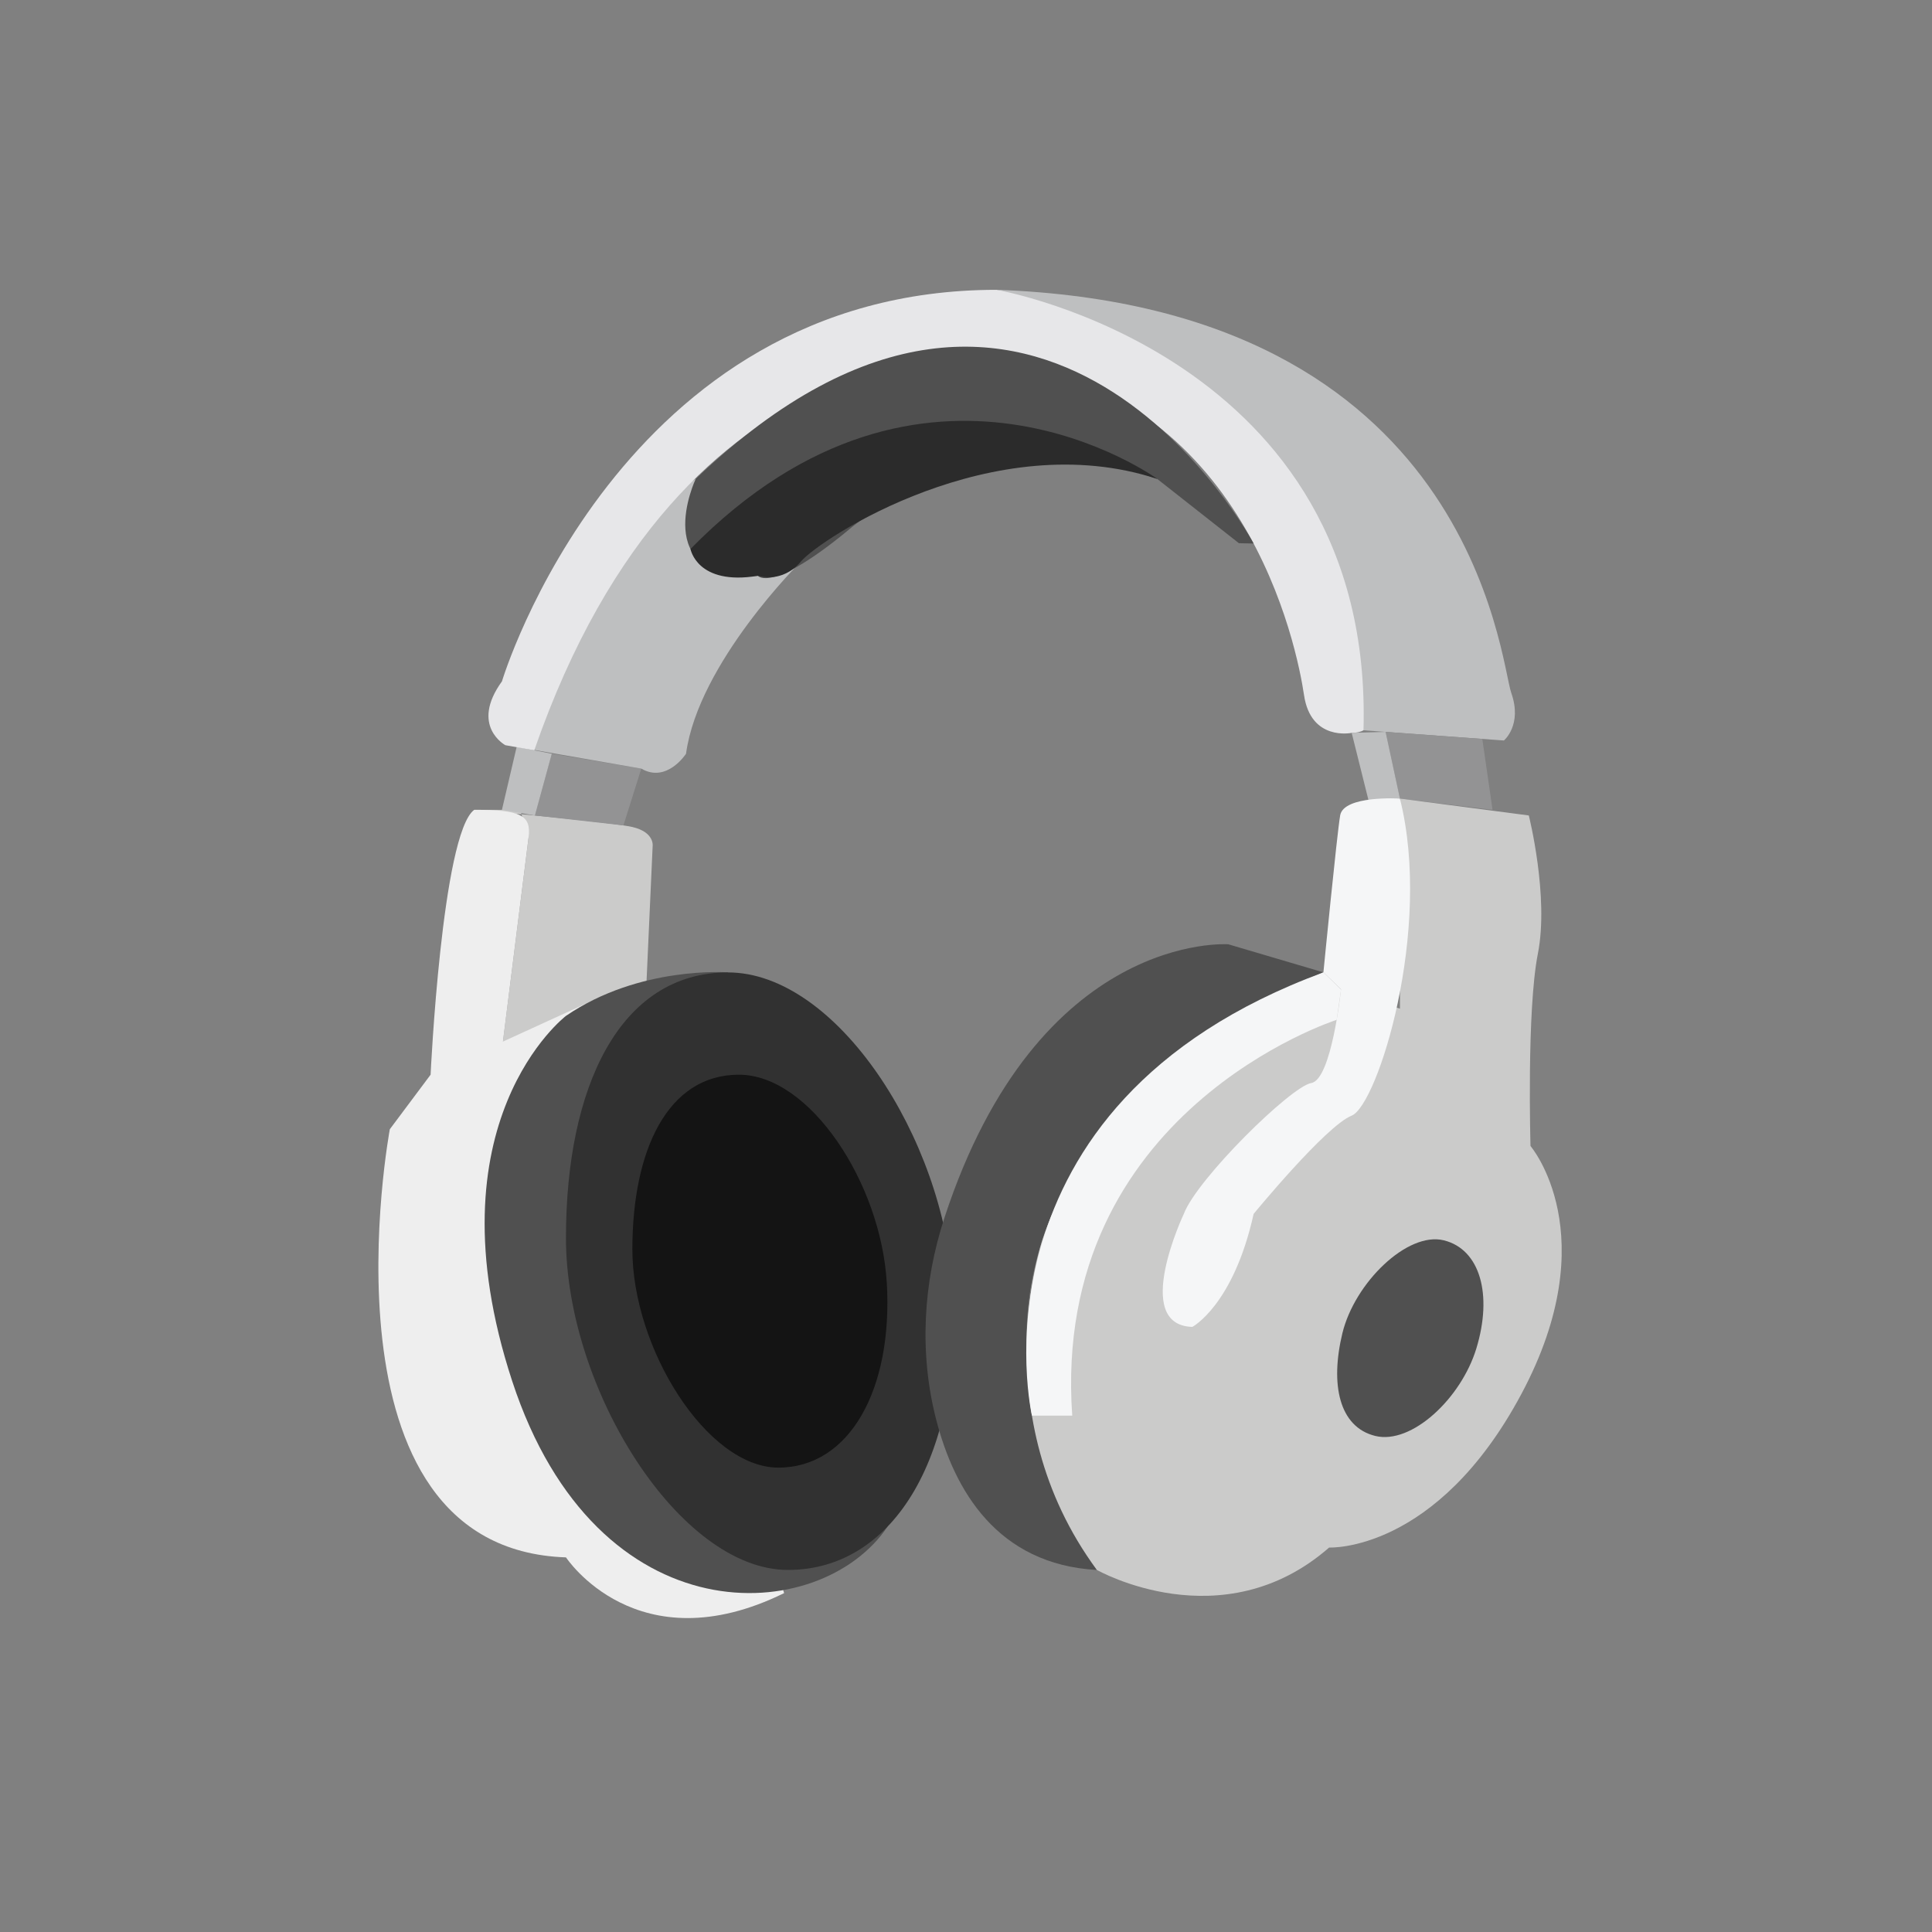 <svg xmlns="http://www.w3.org/2000/svg" xmlns:xlink="http://www.w3.org/1999/xlink" fill="none" version="1.1" width="80" height="80" viewBox="0 0 80 80"><rect x="0" y="0" width="80" height="80" fill="#808080" stroke="none"/><defs><clipPath id="master_svg0_184_15387"><rect x="15.667" y="12" width="49" height="55" rx="0"/></clipPath></defs><g><g clip-path="url(#master_svg0_184_15387)"><g><path d="M19.637,33.533L21.536,33.533L21.889,34.671L20.763,43.629L26.735,41.445L27.025,35.027C27.025,35.027,27.106,34.459,26.187,34.245C25.267,34.032,19.637,33.534,19.637,33.534L19.637,33.533Z" fill="#CBCBCA" fill-opacity="1" style="mix-blend-mode:passthrough"/></g><g><path d="M25.335,41.066L20.826,43.13C21.048,41.363,21.79,35.46,21.888,34.671C22.006,33.74,21.536,33.533,19.636,33.533C18.299,34.528,17.83,44.501,17.83,44.501L16.142,46.759C16.142,46.759,12.887,64.127,23.437,64.488C23.437,64.488,26.369,68.964,32.468,65.968L25.336,41.068L25.335,41.066Z" fill="#EEEEEE" fill-opacity="1" style="mix-blend-mode:passthrough"/></g><g><path d="M30.145,40.264C30.145,40.264,26.485,39.98,23.436,42.065C23.436,42.065,17.689,46.449,21.208,57.186C24.726,67.923,33.987,67.334,36.746,63.22L30.145,40.264Z" fill="#505050" fill-opacity="1" style="mix-blend-mode:passthrough"/></g><g><path d="M39.456,53.347C39.854,60.078,37.113,65.008,32.629,65.008C28.145,65.008,23.435,57.518,23.435,51.262C23.435,45.007,25.661,40.266,30.143,40.266C34.626,40.266,39.085,47.103,39.456,53.349L39.456,53.347Z" fill="#313131" fill-opacity="1" style="mix-blend-mode:passthrough"/></g><g><path d="M36.72,53.103C36.982,57.53,35.179,60.771,32.231,60.771C29.283,60.771,26.185,55.846,26.185,51.733C26.185,47.619,27.649,44.501,30.595,44.501C33.541,44.501,36.475,48.996,36.718,53.103L36.72,53.103Z" fill="#141414" fill-opacity="1" style="mix-blend-mode:passthrough"/></g><g><path d="M22.849,31.21L22.15,33.767L25.815,34.178L26.555,31.825L22.849,31.21Z" fill="#939394" fill-opacity="1" style="mix-blend-mode:passthrough"/></g><g><path d="M21.394,30.925L22.849,31.211L22.15,33.768L20.784,33.533L21.394,30.925Z" fill="#BEBFC0" fill-opacity="1" style="mix-blend-mode:passthrough"/></g><g><path d="M21.395,30.925C21.395,30.925,26.344,21.255,28.807,19.833L33.17,23.247C33.17,23.247,28.92,27.442,28.407,31.211C28.407,31.211,27.611,32.443,26.556,31.827L21.396,30.927L21.395,30.925Z" fill="#BEBFC0" fill-opacity="1" style="mix-blend-mode:passthrough"/></g><g><path d="M22.125,31.068L20.926,30.857C20.926,30.857,19.449,30.06,20.785,28.213C20.785,28.213,25.64,12.001,41.262,12.001C41.262,12.001,54.21,13.069,56.602,27.644C56.602,27.644,57.658,30.347,55.968,30.347C55.968,30.347,54.28,30.703,53.997,28.782C53.714,26.861,51.605,16.126,41.119,14.918C41.119,14.918,28.381,13.019,22.122,31.071L22.125,31.068Z" fill="#E7E7E9" fill-opacity="1" style="mix-blend-mode:passthrough"/></g><g><path d="M28.806,19.834C28.806,19.834,26.813,24.056,31.386,23.843C31.386,23.843,31.948,24.607,35.256,21.843C35.256,21.843,40.711,17.17,47.923,19.835L51.301,22.493L51.91,22.506C51.91,22.506,43.15,6.104,28.806,19.835L28.806,19.834Z" fill="#505050" fill-opacity="1" style="mix-blend-mode:passthrough"/></g><g><path d="M47.923,19.833C47.923,19.833,38.304,12.823,28.592,22.732C28.592,22.732,28.86,24.263,31.387,23.842C31.387,23.842,32.378,24.186,33.169,23.247C33.96,22.308,41.15,17.598,47.923,19.833Z" fill="#2B2B2B" fill-opacity="1" style="mix-blend-mode:passthrough"/></g><g><path d="M56.459,30.24L62.274,30.662C62.274,30.662,63.047,30.021,62.579,28.694C62.11,27.367,60.995,12.703,41.263,12C41.263,12,56.907,14.698,56.459,30.24Z" fill="#BEBFC0" fill-opacity="1" style="mix-blend-mode:passthrough"/></g><g><path d="M57.375,30.307L57.969,33.068L61.803,33.533L61.379,30.598L57.375,30.307Z" fill="#939394" fill-opacity="1" style="mix-blend-mode:passthrough"/></g><g><path d="M55.97,30.344L56.667,33.138L57.969,33.068L57.375,30.307L55.97,30.344Z" fill="#BEBFC0" fill-opacity="1" style="mix-blend-mode:passthrough"/></g><g><path d="M54.802,40.264L50.862,39.101C50.862,39.101,42.997,38.531,39.104,50.434C38.221,53.135,38.057,56.037,38.767,58.791C39.517,61.702,41.289,64.777,45.42,65.01C45.42,65.01,34.537,49.489,54.802,40.266L54.802,40.264Z" fill="#505050" fill-opacity="1" style="mix-blend-mode:passthrough"/></g><g><path d="M55.529,40.972L54.802,40.264C54.802,40.264,45.55,43.963,43.163,51.344C43.163,51.344,40.682,58.589,45.42,65.008C45.42,65.008,50.604,67.956,55.037,64.08C55.037,64.08,59.482,64.305,63,57.717C66.518,51.129,63.375,47.454,63.375,47.454C63.375,47.454,63.212,41.861,63.68,39.49C64.149,37.12,63.305,33.767,63.305,33.767L57.969,33.067L57.969,41.766L55.529,40.972Z" fill="#CBCBCA" fill-opacity="1" style="mix-blend-mode:passthrough"/></g><g><path d="M49.019,50.265C49.019,50.265,46.838,54.871,49.372,54.944C49.372,54.944,51.071,54.05,51.91,50.265C51.91,50.265,54.896,46.624,55.968,46.197C57.04,45.77,59.333,38.492,57.967,33.066C57.967,33.066,55.634,32.924,55.493,33.765C55.352,34.606,54.8,40.262,54.8,40.262L55.528,40.97C55.528,40.97,55.14,44.703,54.297,44.846C53.454,44.988,49.575,48.806,49.019,50.264L49.019,50.265Z" fill="#F5F6F7" fill-opacity="1" style="mix-blend-mode:passthrough"/></g><g><path d="M54.802,40.264L55.53,40.972L55.35,42.229C55.35,42.229,43.508,46.008,44.399,58.618L42.73,58.618C42.73,58.618,39.779,45.801,54.802,40.264Z" fill="#F5F6F7" fill-opacity="1" style="mix-blend-mode:passthrough"/></g><g><path d="M61.132,55.838C61.812,53.612,61.291,51.73,59.785,51.359C58.28,50.988,56.091,53.113,55.584,55.212C55.078,57.313,55.44,59.088,56.946,59.459C58.451,59.829,60.502,57.904,61.132,55.838Z" fill="#505050" fill-opacity="1" style="mix-blend-mode:passthrough"/></g></g></g></svg>